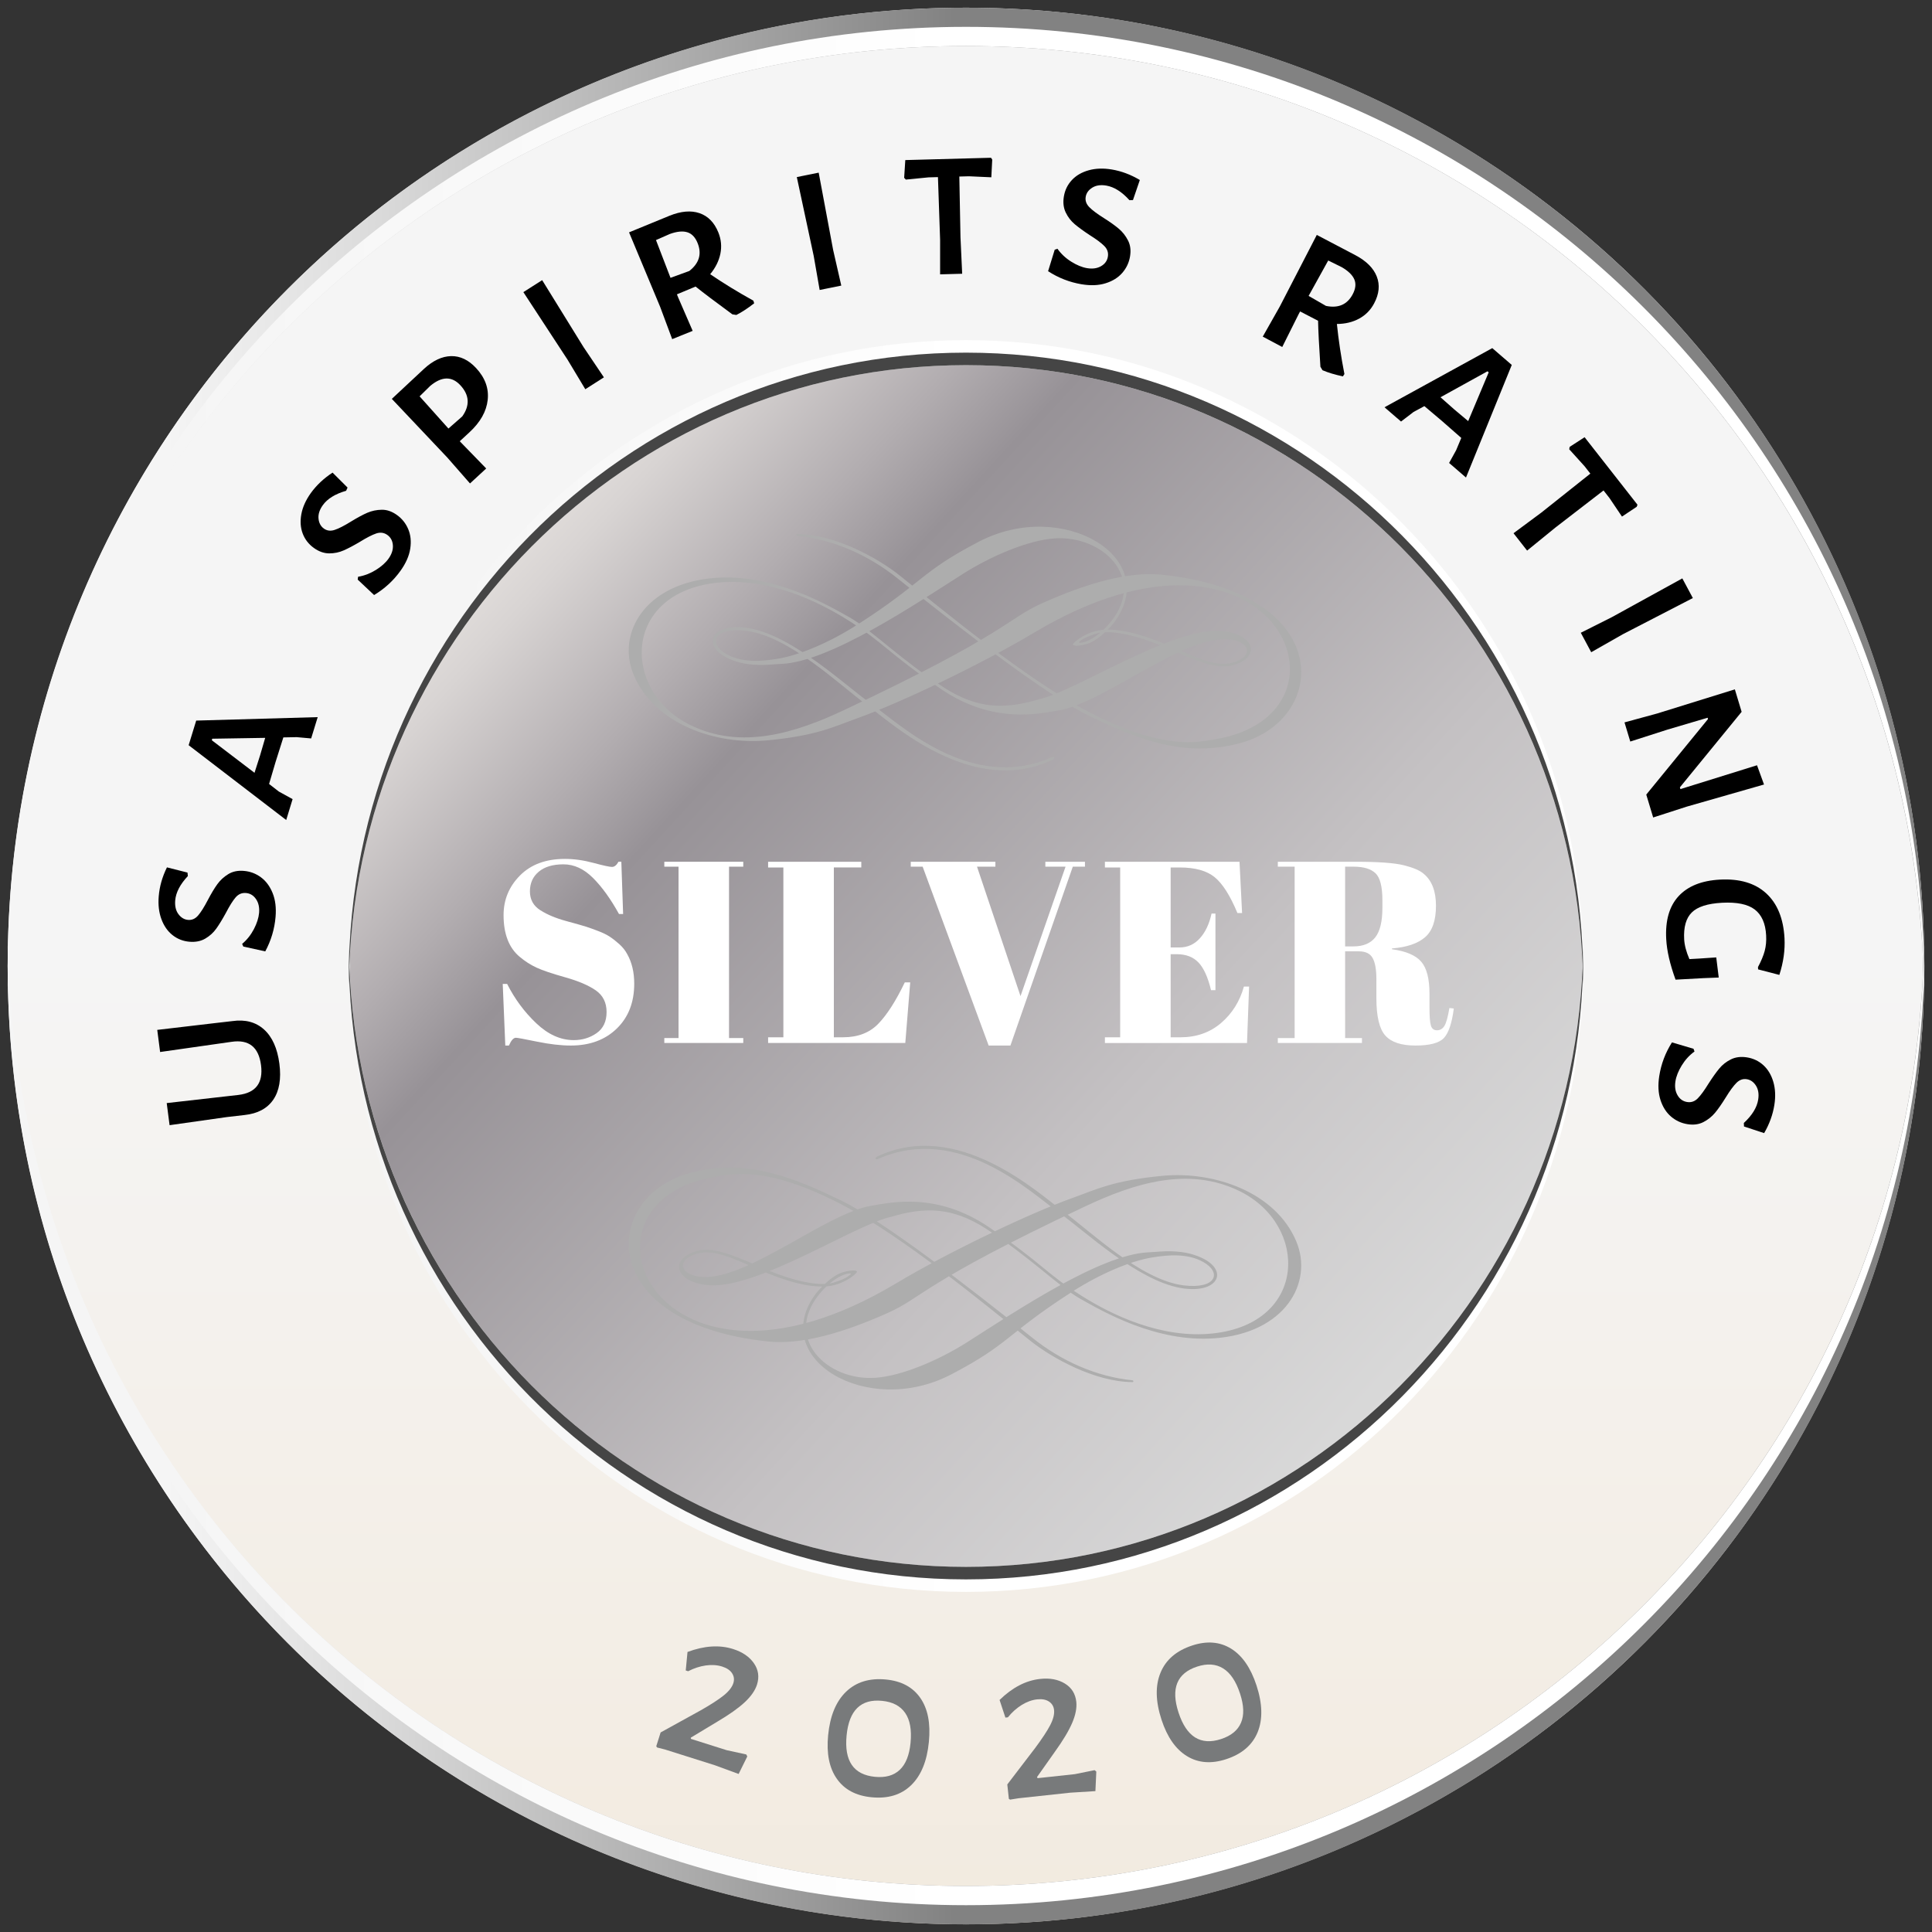 <?xml version="1.0" encoding="utf-8"?>
<!-- Generator: Adobe Illustrator 24.2.3, SVG Export Plug-In . SVG Version: 6.00 Build 0)  -->
<svg version="1.1" id="Capa_1" xmlns="http://www.w3.org/2000/svg" xmlns:xlink="http://www.w3.org/1999/xlink" x="0px" y="0px"
	 viewBox="0 0 112 112.001" style="enable-background:new 0 0 112 112.001;" xml:space="preserve">
<rect x="0" y="0" width="112" height="112.001" fill="#333333" stroke="none"/>
<style type="text/css">
	.st0{fill:url(#SVGID_1_);}
	.st1{fill:url(#SVGID_2_);}
	.st2{fill:url(#SVGID_3_);}
	.st3{fill:url(#SVGID_4_);}
	.st4{fill:url(#SVGID_5_);}
	.st5{fill:url(#SVGID_6_);}
	.st6{fill:#ADADAD;}
	.st7{fill:#FFFFFF;}
	.st8{fill:url(#SVGID_7_);}
	.st9{fill:#454545;}
	.st10{fill:url(#SVGID_8_);}
	.st11{fill:#787A7B;}
</style>
<g id="Layer_2">
</g>
<g id="Layer_1">
	<g>
		
			<linearGradient id="SVGID_1_" gradientUnits="userSpaceOnUse" x1="56" y1="113.555" x2="56" y2="2.445" gradientTransform="matrix(1 0 0 -1 0 114)">
			<stop  offset="0.083" style="stop-color:#F5F5F5"/>
			<stop  offset="0.494" style="stop-color:#F5F5F5"/>
			<stop  offset="0.897" style="stop-color:#F3EDE4"/>
			<stop  offset="1" style="stop-color:#F2EADF"/>
		</linearGradient>
		<circle class="st0" cx="56" cy="56" r="55.555"/>
		<g>
			<g>
				
					<linearGradient id="SVGID_2_" gradientUnits="userSpaceOnUse" x1="0.445" y1="30.777" x2="111.555" y2="30.777" gradientTransform="matrix(1 0 0 -1 0 114)">
					<stop  offset="0.083" style="stop-color:#F5F5F5"/>
					<stop  offset="0.19" style="stop-color:#DBDBDB"/>
					<stop  offset="0.416" style="stop-color:#9A9A9A"/>
					<stop  offset="0.494" style="stop-color:#828282"/>
				</linearGradient>
				<path class="st1" d="M56,109.334c30.31,0,54.933-24.276,55.527-54.444c0.008,0.371,0.028,0.739,0.028,1.112
					c0,30.682-24.873,55.555-55.555,55.555c-30.682,0-55.555-24.873-55.555-55.555c0-0.373,0.021-0.74,0.028-1.112
					C1.067,85.058,25.691,109.334,56,109.334z"/>
				
					<linearGradient id="SVGID_3_" gradientUnits="userSpaceOnUse" x1="0.445" y1="31.61" x2="111.555" y2="31.61" gradientTransform="matrix(1 0 0 -1 0 114)">
					<stop  offset="0.083" style="stop-color:#F5F5F5"/>
					<stop  offset="0.494" style="stop-color:#FFFFFF"/>
				</linearGradient>
				<path class="st2" d="M56,109.334c30.496,0,55.241-24.574,55.541-54.999c0.002,0.186,0.015,0.37,0.015,0.556
					c0,30.682-24.873,55.555-55.555,55.555c-30.682,0-55.555-24.873-55.555-55.555c0-0.186,0.012-0.37,0.015-0.556
					C0.759,84.76,25.504,109.334,56,109.334z"/>
			</g>
			<g>
				
					<linearGradient id="SVGID_4_" gradientUnits="userSpaceOnUse" x1="0.445" y1="85.221" x2="111.555" y2="85.221" gradientTransform="matrix(1 0 0 -1 0 114)">
					<stop  offset="0.083" style="stop-color:#F5F5F5"/>
					<stop  offset="0.19" style="stop-color:#DBDBDB"/>
					<stop  offset="0.416" style="stop-color:#9A9A9A"/>
					<stop  offset="0.494" style="stop-color:#828282"/>
				</linearGradient>
				<path class="st3" d="M56,2.668c30.31,0,54.933,24.276,55.527,54.444c0.008-0.371,0.028-0.739,0.028-1.112
					c0-30.682-24.873-55.555-55.555-55.555c-30.682,0-55.555,24.873-55.555,55.555c0,0.373,0.021,0.74,0.028,1.112
					C1.067,26.945,25.691,2.668,56,2.668z"/>
				
					<linearGradient id="SVGID_5_" gradientUnits="userSpaceOnUse" x1="0.445" y1="84.388" x2="111.555" y2="84.388" gradientTransform="matrix(1 0 0 -1 0 114)">
					<stop  offset="0.083" style="stop-color:#F5F5F5"/>
					<stop  offset="0.494" style="stop-color:#FFFFFF"/>
				</linearGradient>
				<path class="st4" d="M56,2.668c30.496,0,55.241,24.574,55.541,54.999c0.002-0.186,0.015-0.37,0.015-0.556
					c0-30.683-24.873-55.555-55.555-55.555c-30.682,0-55.555,24.873-55.555,55.555c0,0.186,0.012,0.37,0.015,0.556
					C0.759,27.242,25.504,2.668,56,2.668z"/>
			</g>
		</g>
		<g>
			<path d="M13.47,59.194c0.748-0.106,1.36,0.057,1.837,0.487c0.477,0.432,0.773,1.092,0.889,1.981
				c0.114,0.881-0.004,1.577-0.354,2.089c-0.351,0.511-0.905,0.807-1.666,0.888l-1.02,0.118l-3.325,0.471
				l-0.166-1.281l4.158-0.472c1.006-0.121,1.442-0.697,1.309-1.728c-0.136-1.048-0.705-1.499-1.707-1.352
				L9.282,60.986l-0.166-1.282l3.375-0.397L13.47,59.194z"/>
			<path d="M9.678,50.282l1.191,0.302l0.022,0.202c-0.45,0.479-0.695,0.949-0.734,1.409
				c-0.027,0.327,0.034,0.594,0.186,0.798c0.152,0.205,0.339,0.316,0.56,0.335
				c0.222,0.019,0.414-0.065,0.577-0.252s0.351-0.485,0.564-0.894c0.202-0.385,0.387-0.692,0.554-0.923
				c0.166-0.231,0.377-0.425,0.631-0.582s0.559-0.221,0.912-0.19c0.363,0.031,0.691,0.154,0.985,0.371
				s0.519,0.521,0.678,0.914c0.159,0.393,0.215,0.854,0.17,1.385c-0.059,0.699-0.258,1.365-0.597,1.996
				l-1.273-0.282l-0.067-0.152c0.278-0.235,0.506-0.521,0.682-0.858c0.175-0.338,0.275-0.652,0.301-0.944
				c0.026-0.318-0.033-0.585-0.181-0.798c-0.146-0.213-0.34-0.33-0.578-0.35
				c-0.239-0.021-0.44,0.065-0.604,0.256c-0.164,0.191-0.352,0.492-0.565,0.902
				c-0.2,0.366-0.384,0.667-0.551,0.902s-0.38,0.43-0.638,0.581c-0.258,0.152-0.565,0.213-0.919,0.184
				c-0.371-0.032-0.699-0.16-0.983-0.385s-0.499-0.532-0.644-0.924c-0.145-0.392-0.197-0.835-0.155-1.331
				C9.249,51.387,9.408,50.83,9.678,50.282z"/>
			<path d="M18.038,42.808l-0.841-0.075l-0.771,0.015L15.976,44.17l-0.377,1.278l0.564,0.438l0.799,0.44
				l-0.37,1.211l-5.656-4.337l0.438-1.427l7.043-0.2L18.038,42.808z M12.305,42.824l-0.026,0.089l2.475,1.887
				l0.321-1.003l0.299-1.023L12.305,42.824z"/>
			<path d="M19.279,27.398l0.87,0.868l-0.084,0.185c-0.632,0.182-1.083,0.46-1.352,0.835
				c-0.191,0.268-0.273,0.528-0.248,0.782c0.026,0.253,0.13,0.444,0.31,0.574
				c0.181,0.129,0.389,0.155,0.624,0.077c0.235-0.077,0.55-0.237,0.942-0.48
				c0.37-0.227,0.685-0.397,0.947-0.511c0.262-0.113,0.541-0.172,0.84-0.177s0.593,0.096,0.881,0.303
				c0.297,0.212,0.516,0.486,0.657,0.822c0.142,0.337,0.181,0.714,0.116,1.132
				c-0.065,0.419-0.252,0.844-0.562,1.277c-0.408,0.571-0.919,1.041-1.533,1.41l-0.95-0.894l0.021-0.165
				c0.359-0.06,0.7-0.19,1.024-0.39c0.323-0.2,0.57-0.419,0.74-0.658
				c0.186-0.26,0.272-0.519,0.254-0.777c-0.018-0.258-0.124-0.457-0.318-0.597
				c-0.195-0.14-0.412-0.169-0.65-0.088s-0.554,0.243-0.946,0.486c-0.359,0.213-0.671,0.377-0.935,0.494
				c-0.264,0.117-0.545,0.175-0.845,0.174c-0.3-0.002-0.594-0.105-0.883-0.312
				c-0.304-0.217-0.519-0.495-0.649-0.833c-0.129-0.339-0.156-0.713-0.081-1.124
				c0.075-0.41,0.258-0.817,0.547-1.223C18.346,28.129,18.768,27.732,19.279,27.398z"/>
			<path d="M26.152,20.645c0.528-0.011,1.013,0.222,1.453,0.698c0.519,0.561,0.741,1.175,0.667,1.842
				c-0.073,0.667-0.427,1.293-1.06,1.878l-0.558,0.515l0.055,0.06l1.477,1.52l-0.94,0.868l-1.317-1.504
				l-3.214-3.399l1.851-1.728C25.095,20.904,25.624,20.655,26.152,20.645z M26.689,22.335
				c-0.495-0.535-1.077-0.523-1.746,0.034l-0.618,0.607l1.671,1.867l0.801-0.703
				C27.25,23.504,27.214,22.902,26.689,22.335z"/>
			<path d="M35.009,21.875l-1.078,0.689l-1.03-1.714l-2.561-3.915l1.09-0.695l2.396,3.878L35.009,21.875z"/>
			<path d="M43.673,17.429l0.048,0.153c-0.379,0.296-0.724,0.521-1.034,0.677l-0.231-0.037
				c-0.994-0.729-1.705-1.266-2.132-1.61l-1.082,0.451l0.069,0.173l0.844,1.945l-1.187,0.479l-0.699-1.874
				l-1.802-4.316l2.343-0.962c0.667-0.27,1.248-0.319,1.742-0.15c0.495,0.169,0.859,0.542,1.092,1.118
				c0.163,0.404,0.202,0.815,0.117,1.232s-0.282,0.814-0.591,1.188C41.937,16.419,42.772,16.93,43.673,17.429z
				 M39.96,15.709c0.574-0.452,0.734-0.991,0.481-1.617c-0.136-0.338-0.336-0.548-0.599-0.628
				c-0.263-0.081-0.599-0.048-1.009,0.099L38.028,13.917l0.842,2.189L39.96,15.709z"/>
			<path d="M48.77,16.556l-1.254,0.254l-0.344-1.971l-0.98-4.574l1.268-0.256l0.838,4.481L48.77,16.556z"/>
			<path d="M57.468,10.278l-1.295-0.059l-0.56,0.015l0.067,3.518l0.098,2.117l-1.279,0.035v-2l-0.125-3.637
				l-0.546,0.015l-1.316,0.129l-0.097-0.103l0.066-1.028l4.969-0.134L57.52,9.25L57.468,10.278z"/>
			<path d="M66.077,10.435l-0.398,1.163l-0.204,0.007c-0.44-0.488-0.889-0.77-1.345-0.847
				c-0.324-0.055-0.595-0.014-0.811,0.121c-0.217,0.135-0.343,0.312-0.38,0.531
				c-0.036,0.219,0.032,0.417,0.205,0.595s0.455,0.39,0.846,0.635c0.367,0.232,0.658,0.441,0.875,0.626
				s0.394,0.41,0.529,0.677c0.136,0.266,0.174,0.574,0.115,0.924c-0.06,0.359-0.21,0.677-0.449,0.952
				c-0.24,0.275-0.562,0.476-0.966,0.602c-0.404,0.127-0.869,0.145-1.395,0.058
				c-0.692-0.116-1.34-0.368-1.94-0.757l0.384-1.247l0.158-0.055c0.211,0.297,0.477,0.547,0.8,0.749
				s0.628,0.328,0.917,0.376c0.315,0.053,0.585,0.015,0.81-0.114c0.224-0.129,0.356-0.311,0.396-0.549
				c0.04-0.236-0.029-0.443-0.207-0.622c-0.177-0.179-0.461-0.39-0.853-0.636c-0.349-0.23-0.634-0.438-0.856-0.623
				c-0.221-0.185-0.397-0.413-0.527-0.683s-0.166-0.58-0.107-0.931c0.061-0.367,0.216-0.684,0.463-0.949
				c0.247-0.265,0.571-0.453,0.973-0.566s0.848-0.129,1.339-0.047C65.01,9.918,65.552,10.122,66.077,10.435z"/>
			<path d="M77.937,21.683l-0.087,0.136c-0.471-0.1-0.864-0.219-1.184-0.357l-0.12-0.2
				c-0.08-1.23-0.126-2.119-0.136-2.668l-1.042-0.539l-0.088,0.165l-0.947,1.895l-1.13-0.6l0.985-1.74
				l2.148-4.156l2.242,1.177c0.636,0.338,1.048,0.751,1.236,1.238c0.189,0.487,0.137,1.006-0.155,1.555
				c-0.204,0.385-0.494,0.679-0.868,0.882c-0.375,0.203-0.805,0.308-1.29,0.31
				C77.596,19.705,77.74,20.673,77.937,21.683z M76.867,17.733c0.716,0.149,1.232-0.074,1.549-0.671
				c0.171-0.321,0.203-0.609,0.097-0.862c-0.107-0.253-0.349-0.489-0.725-0.709l-0.789-0.39l-1.137,2.053
				L76.867,17.733z"/>
			<path d="M84.006,26.838l0.408-0.739l0.298-0.712l-1.122-0.984l-1.018-0.86l-0.627,0.339l-0.725,0.555
				l-0.959-0.827l6.248-3.429l1.13,0.975l-2.654,6.527L84.006,26.838z M86.302,21.584l-0.071-0.06l-2.724,1.505
				l0.789,0.698l0.816,0.685L86.302,21.584z"/>
			<path d="M94.027,29.947l-0.724-1.075l-0.345-0.44l-2.786,2.148l-1.644,1.339L87.74,30.912l1.606-1.191
				l2.848-2.265l-0.337-0.43l-0.887-0.981l0.026-0.14l0.865-0.559l3.065,3.913l-0.043,0.118L94.027,29.947z"/>
			<path d="M92.244,37.81l-0.604-1.128l1.787-0.897l4.099-2.255l0.61,1.14l-4.05,2.093L92.244,37.81z"/>
			<path d="M95.836,47.39l-0.4-1.327l3.579-4.379l-0.023-0.076l-2.326,0.688l-2.157,0.692l-0.335-1.11
				l1.891-0.515l4.506-1.4l0.393,1.302l-3.579,4.378l0.03,0.102l4.441-1.382l0.406,1.116l-4.484,1.284
				L95.836,47.39z"/>
			<path d="M103.151,56.516l-1.232-0.32l-0.007-0.133c0.185-0.349,0.315-0.66,0.389-0.935s0.102-0.577,0.084-0.905
				c-0.037-0.692-0.259-1.191-0.662-1.499c-0.404-0.307-1.036-0.436-1.897-0.39
				c-0.834,0.045-1.418,0.232-1.751,0.562c-0.334,0.33-0.481,0.85-0.442,1.559c0.019,0.338,0.119,0.719,0.303,1.145
				l0.559-0.031l0.998-0.067l0.144,1.167l-0.879,0.034l-1.624,0.089c-0.324-0.89-0.505-1.672-0.541-2.347
				c-0.06-1.082,0.18-1.914,0.718-2.495c0.537-0.581,1.334-0.9,2.39-0.958c1.145-0.062,2.04,0.202,2.687,0.795
				c0.646,0.592,1,1.46,1.062,2.604C103.486,55.082,103.386,55.791,103.151,56.516z"/>
			<path d="M102.269,65.688l-1.168-0.385l-0.009-0.203c0.483-0.446,0.761-0.898,0.832-1.355
				c0.051-0.324,0.007-0.595-0.13-0.81c-0.138-0.215-0.316-0.339-0.535-0.373
				c-0.22-0.034-0.417,0.036-0.593,0.211s-0.385,0.459-0.626,0.854c-0.229,0.369-0.434,0.663-0.616,0.882
				s-0.405,0.398-0.67,0.536s-0.572,0.181-0.924,0.125c-0.359-0.056-0.679-0.202-0.956-0.439
				c-0.278-0.237-0.482-0.557-0.613-0.959c-0.13-0.402-0.154-0.867-0.072-1.394
				c0.108-0.694,0.353-1.344,0.736-1.949l1.25,0.37l0.057,0.157c-0.295,0.215-0.541,0.484-0.74,0.809
				c-0.198,0.324-0.32,0.631-0.366,0.921c-0.049,0.316-0.008,0.585,0.124,0.809
				c0.131,0.223,0.315,0.352,0.553,0.39s0.443-0.034,0.62-0.214c0.176-0.18,0.385-0.466,0.626-0.859
				c0.226-0.352,0.431-0.64,0.613-0.862c0.184-0.224,0.409-0.401,0.678-0.535
				c0.268-0.134,0.577-0.173,0.929-0.118c0.368,0.058,0.686,0.208,0.954,0.452s0.46,0.566,0.578,0.967
				c0.117,0.4,0.138,0.847,0.06,1.339C102.773,64.615,102.576,65.16,102.269,65.688z"/>
		</g>
		
			<linearGradient id="SVGID_6_" gradientUnits="userSpaceOnUse" x1="-6962.213" y1="396.222" x2="-6959.378" y2="398.824" gradientTransform="matrix(18.974 0 0 18.974 132128.969 -7487.796)">
			<stop  offset="0" style="stop-color:#EDEBE9"/>
			<stop  offset="0" style="stop-color:#E7E3E0"/>
			<stop  offset="0.064" style="stop-color:#D8D4D3"/>
			<stop  offset="0.187" style="stop-color:#B2ADB0"/>
			<stop  offset="0.264" style="stop-color:#979297"/>
			<stop  offset="0.678" style="stop-color:#C4C1C3"/>
			<stop  offset="1" style="stop-color:#D9D9D9"/>
			<stop  offset="1" style="stop-color:#B1B1B1"/>
		</linearGradient>
		<circle class="st5" cx="56" cy="55.87" r="35.711"/>
		<g>
			<g>
				<path class="st6" d="M62.149,74.888c1.635-1.051,3.374-1.78,4.619-1.988c0.991-0.166,2.097-0.242,2.989,0.261
					c1.095,0.618,0.743,1.585-1.143,1.353c-2.491-0.307-5.424-3.156-6.984-4.293
					c-1.382-1.007-6.117-5.428-10.809-3.159c-0.096,0.054-0.082,0.195,0.072,0.127
					c4.734-2.101,8.948,2.027,10.568,3.16c1.354,0.947,4.42,3.862,6.974,4.315
					c2.418,0.429,2.982-1.33,0.579-1.98c-0.359-0.097-0.713-0.13-1.092-0.145
					c-0.467-0.018-0.9,0.039-1.358,0.06c-2.793,0.126-7.689,3.424-10.481,5.2
					c-1.663,1.058-3.806,1.968-5.34,2.073c-2.782,0.19-5.337-2.268-3.257-4.837
					c0.935-1.155,1.803-1.272,1.844-1.195c0.025,0.046-0.327,0.268-0.523,0.342
					c-0.437,0.166-0.637,0.231-0.887,0.247c-1.029,0.065-2.485-0.371-3.88-0.992
					c-1.333-0.594-2.65-1.152-3.523-0.944c-1.817,0.434-1.396,1.903,0.662,2.014
					c2.856,0.154,8.414-3.526,10.477-3.965c1.988-0.598,3.577-0.543,5.453,0.655
					c2.556,1.633,4.277,3.399,5.52,4.097c1.293,0.726,4.389,2.537,7.772,2.289
					c4.099-0.3,5.747-3.228,4.746-5.617c-1.199-2.861-4.768-4.084-7.747-3.803
					c-2.876,0.272-3.844,0.79-5.229,1.285c-2.452,0.877-7.131,3.099-10.237,4.957
					c-13.882,8.307-19.453-4.725-10.469-6.183c0.979-0.159,2.892-0.661,7.156,1.515
					c3.715,1.897,8.757,6.113,11.124,8.001c1.233,0.984,3.743,2.378,5.902,2.383
					c0.079,0,0.069-0.095,0.004-0.102c-2.132-0.219-4.137-1.133-5.799-2.461
					c-3.635-2.906-8.593-6.755-11.09-7.962c-2.585-1.249-5.445-2.515-8.823-1.579
					c-5.056,1.401-5.49,8.671,4.56,9.748c1.99,0.213,4.429-0.522,6.95-1.645
					c2.076-0.925,2-1.736,11.494-6.2c2.748-1.292,5.948-2.35,8.951-0.852c3.969,1.98,3.908,7.634-1.57,8.232
					c-3.014,0.329-5.916-1.096-7.669-2.209c-2.066-1.312-2.197-1.816-5.3-3.934
					c-3.067-2.093-5.758-1.432-6.82-1.263c-2.515,0.4-6.856,4.024-9.517,4.134
					c-1.471,0.061-1.939-0.884-0.752-1.312c1.006-0.362,2.176,0.205,3.573,0.819
					c1.934,0.851,3.104,1.074,3.96,1.045c1.096-0.037,1.909-0.792,1.883-0.858c-0.054-0.139-0.576-0.048-0.861,0.045
					c-0.707,0.231-1.441,1.114-1.527,1.229c-2.803,3.732,2.955,7.238,7.852,4.679
					C58.551,77.899,58.318,77.35,62.149,74.888z"/>
			</g>
		</g>
		<g>
			<g>
				<path class="st6" d="M49.73,36.196c-1.635,1.051-3.374,1.78-4.619,1.988c-0.991,0.166-2.097,0.242-2.989-0.261
					c-1.095-0.618-0.743-1.585,1.143-1.353c2.491,0.307,5.424,3.156,6.984,4.293
					c1.382,1.007,6.117,5.428,10.809,3.159c0.096-0.054,0.082-0.195-0.072-0.127
					c-4.734,2.101-8.948-2.027-10.568-3.16c-1.354-0.947-4.42-3.862-6.974-4.315
					c-2.418-0.429-2.982,1.33-0.579,1.98c0.359,0.097,0.713,0.13,1.092,0.145
					c0.467,0.018,0.9-0.039,1.358-0.06c2.793-0.126,7.689-3.424,10.481-5.2
					c1.663-1.058,3.806-1.968,5.34-2.073c2.782-0.19,5.337,2.268,3.257,4.837c-0.935,1.155-1.803,1.272-1.844,1.194
					c-0.025-0.046,0.327-0.268,0.523-0.342c0.437-0.166,0.637-0.231,0.887-0.247
					c1.029-0.065,2.485,0.371,3.88,0.992c1.333,0.594,2.65,1.152,3.523,0.944c1.817-0.434,1.396-1.903-0.662-2.014
					c-2.856-0.154-8.414,3.526-10.477,3.965c-1.988,0.598-3.577,0.543-5.453-0.655
					c-2.556-1.633-4.277-3.399-5.52-4.097c-1.293-0.726-4.389-2.537-7.772-2.289
					c-4.099,0.3-5.747,3.228-4.746,5.617c1.199,2.861,4.768,4.084,7.747,3.803
					c2.876-0.272,3.844-0.79,5.229-1.285c2.452-0.877,7.131-3.099,10.237-4.957
					c13.882-8.307,19.453,4.725,10.469,6.183c-0.979,0.159-2.892,0.661-7.156-1.515
					c-3.715-1.897-8.757-6.113-11.124-8.001c-1.233-0.984-3.743-2.378-5.902-2.383
					c-0.079-0-0.069,0.095-0.004,0.102c2.132,0.219,4.137,1.133,5.799,2.461
					c3.635,2.906,8.593,6.755,11.09,7.962c2.585,1.249,5.445,2.515,8.823,1.579
					c5.056-1.401,5.49-8.671-4.56-9.748c-1.99-0.213-4.429,0.522-6.95,1.645
					c-2.076,0.925-2,1.736-11.494,6.2c-2.748,1.292-5.948,2.35-8.951,0.852
					c-3.969-1.98-3.908-7.634,1.57-8.232c3.014-0.329,5.916,1.096,7.669,2.209
					c2.066,1.312,2.197,1.816,5.3,3.934c3.067,2.093,5.758,1.432,6.82,1.263
					c2.515-0.4,6.856-4.024,9.517-4.134c1.471-0.061,1.939,0.884,0.752,1.312
					c-1.006,0.362-2.176-0.205-3.573-0.819c-1.934-0.851-3.104-1.074-3.96-1.045
					c-1.096,0.037-1.909,0.792-1.883,0.858c0.054,0.139,0.576,0.048,0.861-0.045
					c0.707-0.231,1.441-1.114,1.527-1.229c2.803-3.732-2.955-7.238-7.852-4.679
					C53.329,33.184,53.562,33.733,49.73,36.196z"/>
			</g>
		</g>
		<g>
			<path class="st7" d="M33.258,60.297c0.501,0,0.943-0.135,1.328-0.405c0.386-0.271,0.578-0.678,0.578-1.223
				c0-0.546-0.208-0.963-0.623-1.254c-0.415-0.29-1.005-0.542-1.77-0.758c-0.766-0.215-1.32-0.402-1.666-0.562
				c-0.345-0.16-0.673-0.37-0.982-0.63c-0.621-0.52-0.931-1.326-0.931-2.416c0-0.891,0.317-1.656,0.953-2.297
				c0.635-0.64,1.503-0.96,2.603-0.96c0.53,0,1.083,0.077,1.658,0.232s0.933,0.232,1.073,0.232
				c0.14,0,0.265-0.1,0.375-0.3h0.165l0.104,3.031h-0.239c-0.48-0.87-0.983-1.568-1.509-2.094
				c-0.525-0.524-1.096-0.787-1.711-0.787s-1.093,0.143-1.433,0.428c-0.341,0.285-0.511,0.665-0.511,1.14
				c0,0.476,0.203,0.841,0.608,1.096c0.405,0.256,0.902,0.463,1.493,0.623c0.59,0.16,0.978,0.271,1.163,0.33
				c0.185,0.06,0.415,0.143,0.69,0.248c0.274,0.104,0.5,0.215,0.675,0.33s0.36,0.26,0.556,0.435
				c0.194,0.176,0.348,0.368,0.457,0.578c0.271,0.48,0.405,1.051,0.405,1.711c0,1.08-0.337,1.948-1.013,2.603
				s-1.563,0.983-2.664,0.983c-0.57,0-1.223-0.075-1.958-0.226s-1.144-0.225-1.224-0.225
				c-0.14,0-0.274,0.149-0.404,0.45h-0.211l-0.149-3.572h0.255c0.44,0.871,1.003,1.631,1.688,2.281
				C31.774,59.972,32.498,60.297,33.258,60.297z"/>
			<path class="st7" d="M38.511,49.957h4.577v0.285h-0.825v9.935h0.825v0.285h-4.577v-0.285h0.825v-9.935h-0.825
				V49.957z"/>
			<path class="st7" d="M44.528,49.957h5.402v0.33h-1.591v9.845h0.54c0.851,0,1.528-0.26,2.033-0.78
				c0.506-0.52,1.019-1.32,1.539-2.401h0.315l-0.285,3.512h-7.953v-0.33h0.885v-9.845h-0.885V49.957z"/>
			<path class="st7" d="M59.16,57.746l2.611-7.504h-1.171V49.957h2.296v0.285h-0.705L58.575,60.612h-1.261
				l-3.827-10.37h-0.69V49.957h4.907v0.285h-1.065L59.16,57.746z"/>
			<path class="st7" d="M64.052,49.957h7.804l0.149,2.972h-0.27c-0.421-1.011-0.86-1.704-1.321-2.079
				c-0.46-0.375-1.135-0.562-2.025-0.562H67.864v4.637h0.51c0.471,0,0.865-0.177,1.185-0.532
				s0.546-0.833,0.676-1.434h0.226v4.442h-0.256c-0.18-0.75-0.423-1.285-0.728-1.605
				c-0.306-0.32-0.723-0.48-1.253-0.48H67.864v4.817h0.57c0.92,0,1.703-0.275,2.349-0.825
				c0.645-0.551,1.088-1.256,1.328-2.116h0.3l-0.12,3.272h-8.238v-0.33h0.885v-9.845h-0.885L64.052,49.957
				L64.052,49.957z"/>
			<path class="st7" d="M78.773,55.15h-0.795v5.027h0.976v0.285h-4.877v-0.285h0.975v-9.935h-0.975V49.957h4.531
				c1.301,0,2.224,0.067,2.769,0.202c0.545,0.136,0.928,0.298,1.147,0.488c0.48,0.39,0.721,1.011,0.721,1.86
				c0,0.851-0.21,1.459-0.631,1.823c-0.42,0.366-1.06,0.583-1.921,0.653v0.045c0.81,0.11,1.376,0.351,1.696,0.721
				s0.48,0.99,0.48,1.86v0.796c0,0.52,0.027,0.87,0.082,1.05c0.055,0.181,0.173,0.271,0.352,0.271
				c0.181,0,0.323-0.083,0.428-0.248c0.105-0.165,0.203-0.512,0.293-1.043l0.255,0.03
				c-0.11,0.851-0.303,1.421-0.577,1.711c-0.275,0.29-0.823,0.435-1.644,0.435s-1.403-0.192-1.748-0.578
				c-0.346-0.385-0.519-1.107-0.519-2.169v-1.095c0-0.56-0.072-0.971-0.217-1.23
				C79.431,55.279,79.164,55.15,78.773,55.15z M77.978,50.242v4.622h0.48c0.57,0,0.992-0.175,1.268-0.525
				c0.275-0.35,0.413-0.92,0.413-1.711v-0.435c0-0.791-0.133-1.313-0.398-1.568
				c-0.266-0.255-0.689-0.383-1.269-0.383H77.978z"/>
		</g>
		<g>
			<g>
				
					<linearGradient id="SVGID_7_" gradientUnits="userSpaceOnUse" x1="20.218" y1="40.221" x2="91.781" y2="40.221" gradientTransform="matrix(1 0 0 -1 0 114)">
					<stop  offset="0.083" style="stop-color:#F5F5F5"/>
					<stop  offset="0.494" style="stop-color:#FFFFFF"/>
				</linearGradient>
				<path class="st8" d="M56,90.833c19.522,0,35.381-15.855,35.763-35.558c0.005,0.242,0.018,0.483,0.018,0.726
					c0,20.039-16.02,36.283-35.782,36.283c-19.761,0-35.782-16.244-35.782-36.283c0-0.243,0.013-0.483,0.018-0.726
					C20.619,74.978,36.479,90.833,56,90.833z"/>
				<path class="st9" d="M56,90.833c19.641,0,35.579-16.049,35.772-35.92c0.001,0.121,0.009,0.241,0.009,0.363
					c0,20.039-16.02,36.283-35.782,36.283c-19.761,0-35.782-16.244-35.782-36.283c0-0.121,0.008-0.242,0.009-0.363
					C20.421,74.783,36.359,90.833,56,90.833z"/>
			</g>
			<g>
				
					<linearGradient id="SVGID_8_" gradientUnits="userSpaceOnUse" x1="20.218" y1="75.778" x2="91.781" y2="75.778" gradientTransform="matrix(1 0 0 -1 0 114)">
					<stop  offset="0.083" style="stop-color:#F5F5F5"/>
					<stop  offset="0.494" style="stop-color:#FFFFFF"/>
				</linearGradient>
				<path class="st10" d="M56,21.169c19.522,0,35.381,15.855,35.763,35.558c0.005-0.242,0.018-0.482,0.018-0.726
					c0-20.039-16.02-36.283-35.782-36.283c-19.761,0-35.782,16.244-35.782,36.283c0,0.243,0.013,0.483,0.018,0.726
					C20.619,37.024,36.479,21.169,56,21.169z"/>
				<path class="st9" d="M56,21.169c19.641,0,35.579,16.049,35.772,35.92c0.001-0.121,0.009-0.241,0.009-0.363
					c0-20.039-16.02-36.283-35.782-36.283c-19.761,0-35.782,16.244-35.782,36.283c0,0.121,0.008,0.241,0.009,0.363
					C20.421,37.219,36.359,21.169,56,21.169z"/>
			</g>
		</g>
		<g>
			<path class="st11" d="M43.703,96.417c0.263,0.377,0.323,0.79,0.182,1.239c-0.107,0.339-0.343,0.679-0.707,1.02
				c-0.364,0.341-0.895,0.718-1.595,1.131l-1.536,0.926l0.005,0.071l2.071,0.655l1.138,0.248l0.06,0.116
				l-0.502,1.016l-1.378-0.506l-2.872-0.907l-0.478-0.123l-0.047-0.071l0.253-0.801l2.319-1.279
				c0.59-0.335,1.035-0.623,1.335-0.863c0.3-0.241,0.487-0.48,0.562-0.717c0.065-0.204,0.04-0.394-0.072-0.568
				c-0.112-0.176-0.304-0.306-0.575-0.392c-0.288-0.091-0.606-0.112-0.951-0.064
				c-0.347,0.05-0.686,0.161-1.022,0.335l-0.14-0.045l0.102-1.072c0.972-0.363,1.853-0.42,2.64-0.171
				C43.038,95.766,43.441,96.041,43.703,96.417z"/>
			<path class="st11" d="M53.353,98.433c0.435,0.627,0.6,1.476,0.495,2.546c-0.108,1.114-0.451,1.951-1.028,2.511
				s-1.343,0.793-2.298,0.699c-0.902-0.088-1.572-0.445-2.011-1.073c-0.44-0.627-0.606-1.467-0.504-2.519
				c0.109-1.123,0.457-1.966,1.043-2.529s1.357-0.798,2.312-0.705C52.255,97.449,52.919,97.807,53.353,98.433z
				 M49.078,100.607c-0.144,1.477,0.402,2.275,1.641,2.397c0.61,0.06,1.09-0.074,1.438-0.402
				c0.349-0.327,0.558-0.85,0.628-1.565c0.073-0.752-0.031-1.331-0.312-1.737
				c-0.281-0.407-0.728-0.641-1.338-0.7C49.906,98.478,49.219,99.148,49.078,100.607z"/>
			<path class="st11" d="M61.73,97.596c0.393,0.239,0.613,0.593,0.664,1.06c0.038,0.353-0.041,0.76-0.237,1.219
				s-0.531,1.019-1.005,1.677l-1.035,1.466l0.034,0.064l2.159-0.233l1.142-0.231l0.102,0.083l-0.052,1.132
				l-1.465,0.091l-2.994,0.323l-0.487,0.079l-0.072-0.046l-0.09-0.834l1.609-2.104
				c0.405-0.544,0.697-0.986,0.875-1.327c0.178-0.342,0.253-0.636,0.227-0.883
				c-0.022-0.212-0.121-0.376-0.294-0.491c-0.174-0.115-0.401-0.157-0.685-0.127
				c-0.3,0.032-0.599,0.141-0.896,0.324c-0.297,0.185-0.565,0.423-0.801,0.717l-0.145,0.016l-0.338-1.022
				c0.743-0.724,1.526-1.13,2.348-1.219C60.859,97.267,61.337,97.356,61.73,97.596z"/>
			<path class="st11" d="M71.363,95.571c0.65,0.4,1.142,1.111,1.477,2.133c0.348,1.063,0.37,1.968,0.067,2.712
				c-0.304,0.744-0.911,1.266-1.823,1.565c-0.861,0.282-1.619,0.224-2.272-0.175
				c-0.654-0.398-1.145-1.1-1.475-2.104c-0.351-1.072-0.371-1.984-0.06-2.735
				c0.31-0.752,0.922-1.276,1.834-1.575C69.962,95.111,70.713,95.172,71.363,95.571z M68.321,99.28
				c0.462,1.411,1.283,1.922,2.466,1.535c0.583-0.19,0.968-0.506,1.155-0.946c0.189-0.44,0.17-1.002-0.054-1.685
				c-0.234-0.718-0.562-1.206-0.984-1.466c-0.421-0.26-0.924-0.294-1.506-0.103
				C68.224,96.999,67.865,97.888,68.321,99.28z"/>
		</g>
	</g>
</g>
</svg>
